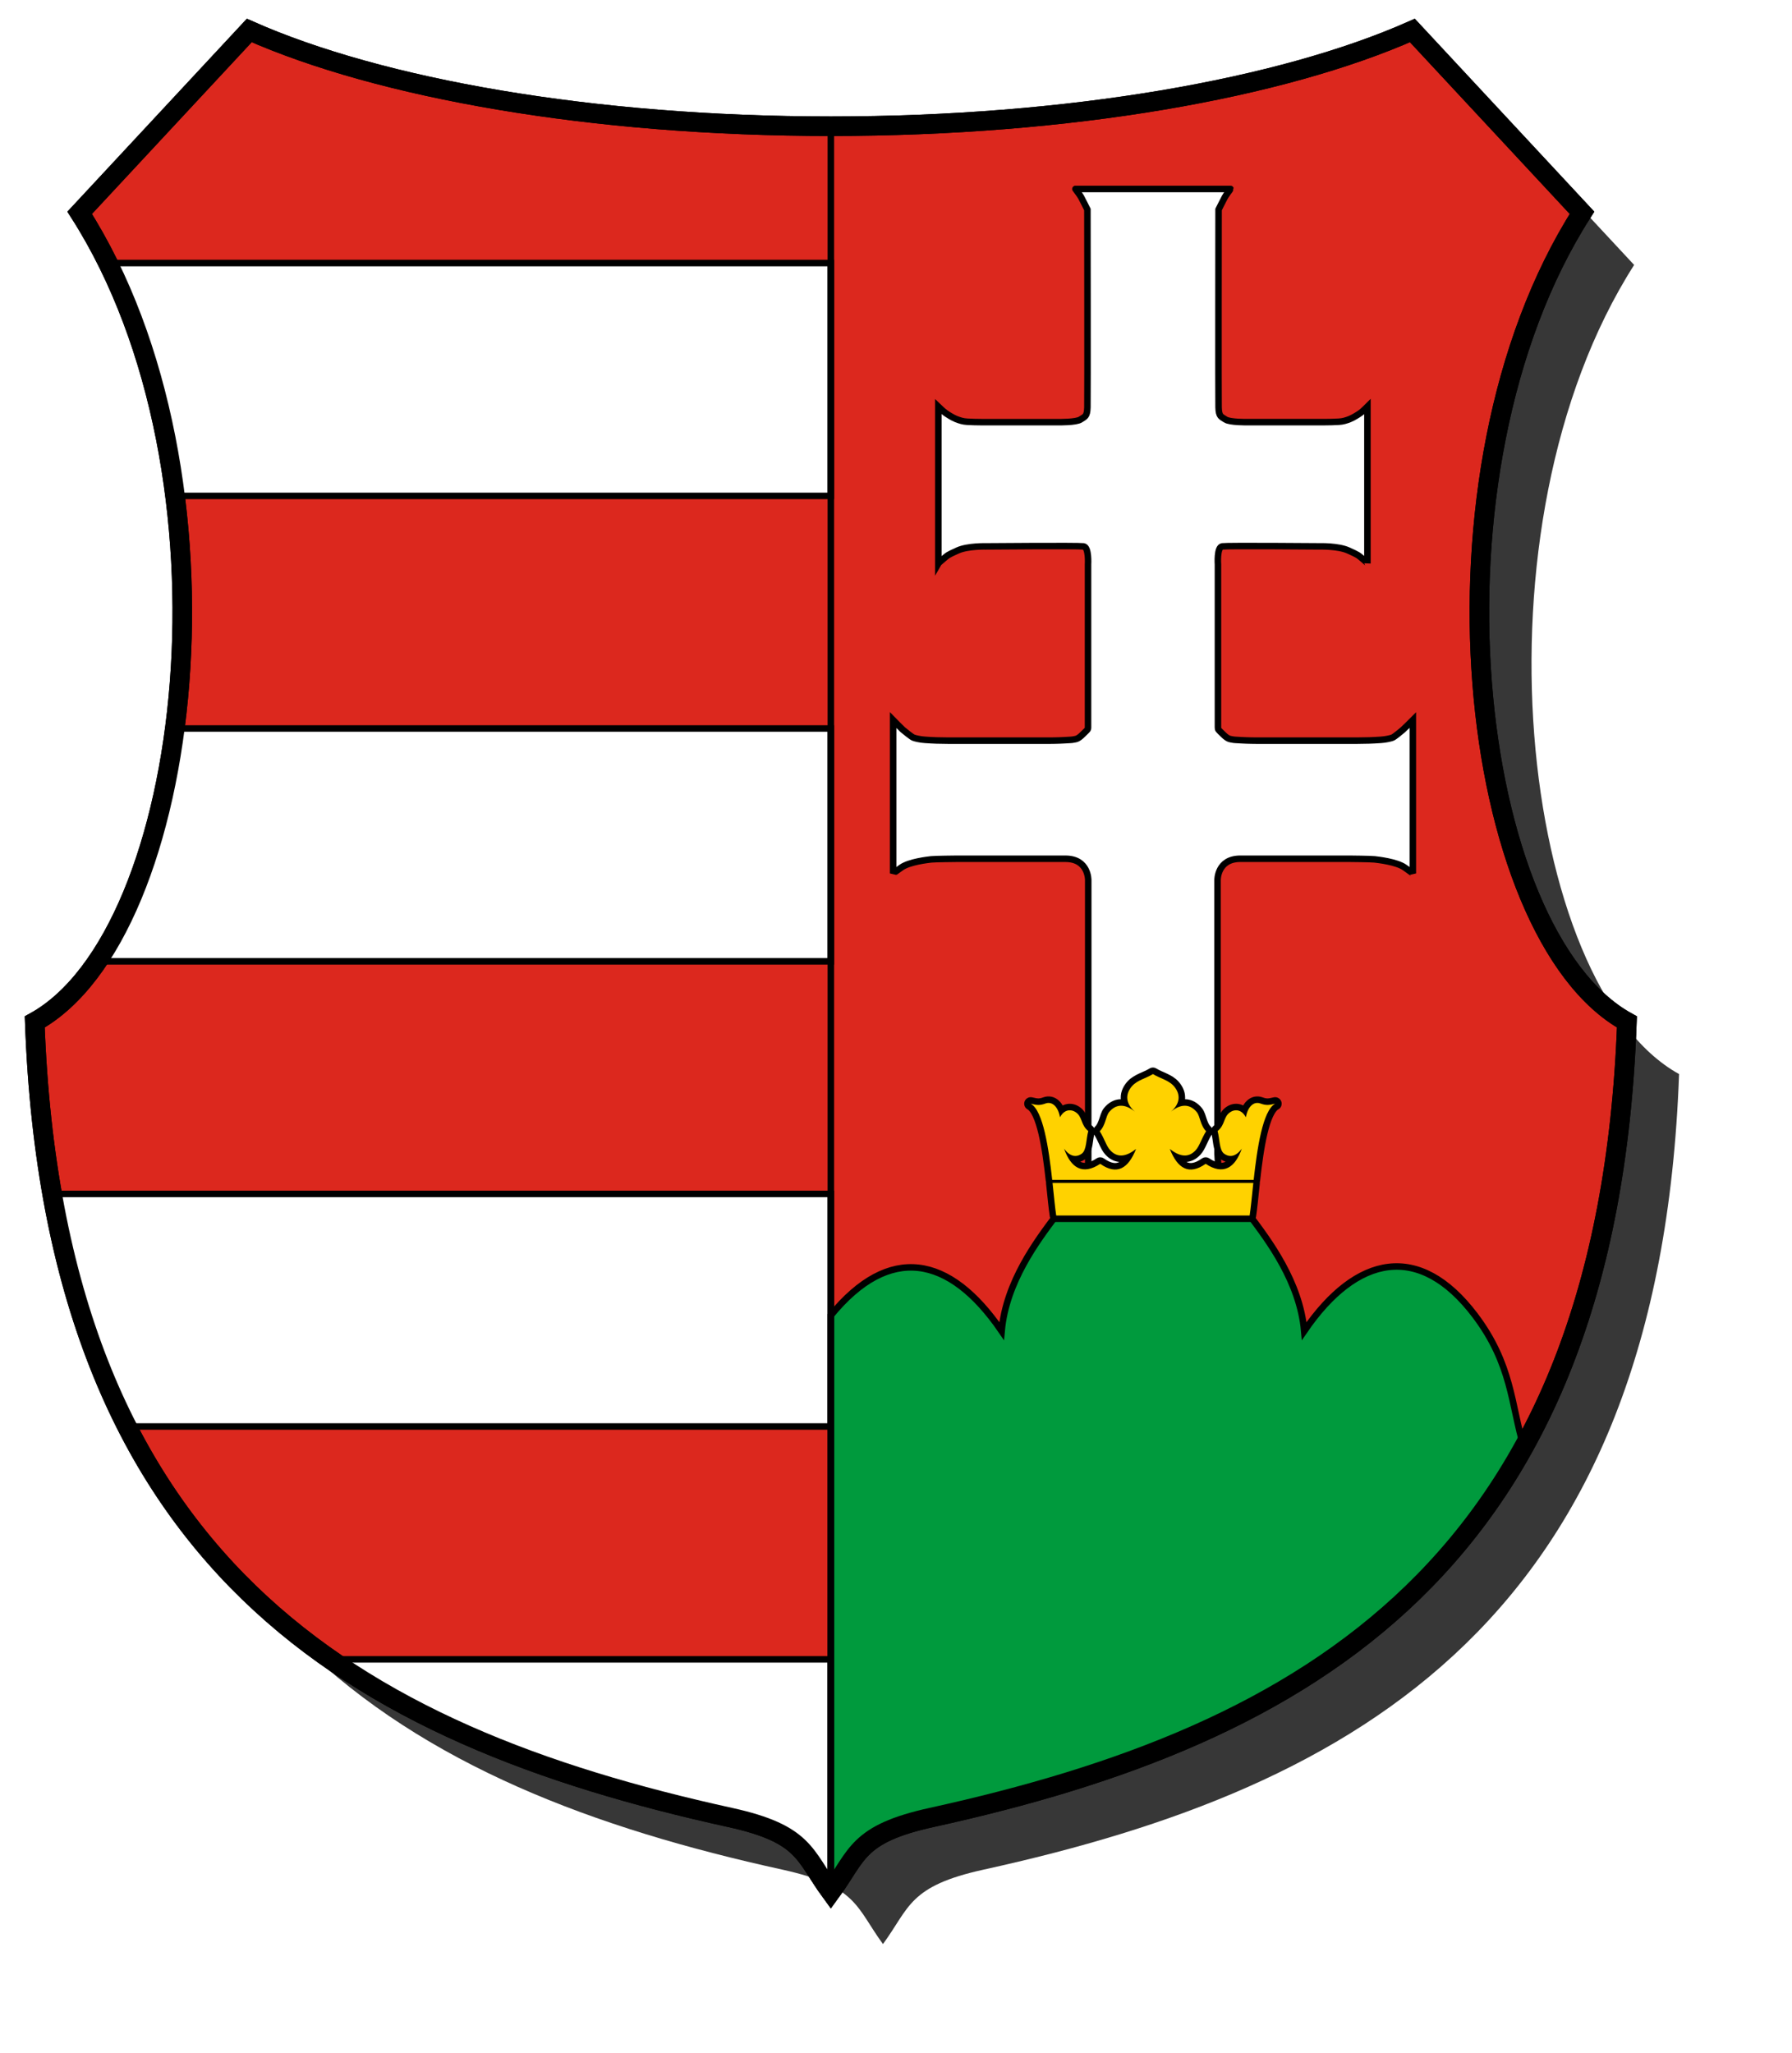 <?xml version="1.0" encoding="UTF-8" standalone="no"?>
<!-- Created with Inkscape (http://www.inkscape.org/) -->

<svg
   xmlns:svg="http://www.w3.org/2000/svg"
   xmlns="http://www.w3.org/2000/svg"
   xmlns:xlink="http://www.w3.org/1999/xlink"
   version="1.1"
   width="275"
   height="315"
   id="svg2">
  <defs
     id="defs4">
    <linearGradient
       id="linearGradient3643">
      <stop
         id="stop3645"
         style="stop-color:#ffffff;stop-opacity:0.502"
         offset="0" />
      <stop
         id="stop3651"
         style="stop-color:#ffffff;stop-opacity:0.251"
         offset="0.5" />
      <stop
         id="stop3647"
         style="stop-color:#ffffff;stop-opacity:0"
         offset="1" />
    </linearGradient>
    <filter
       color-interpolation-filters="sRGB"
       id="filter3638">
      <feGaussianBlur
         stdDeviation="11.949"
         id="feGaussianBlur3640" />
    </filter>
    <radialGradient
       cx="5.198"
       cy="-638.982"
       r="375.802"
       fx="5.198"
       fy="-638.982"
       id="radialGradient3650"
       xlink:href="#linearGradient3643"
       gradientUnits="userSpaceOnUse"
       gradientTransform="matrix(2,3.186293201687553e-10,-3.598232666895279e-10,2.259,-5.198,1489.197)" />
    <radialGradient
       cx="5.198"
       cy="-638.982"
       r="375.802"
       fx="5.198"
       fy="-638.982"
       id="radialGradient3656"
       xlink:href="#linearGradient3643"
       gradientUnits="userSpaceOnUse"
       gradientTransform="matrix(2,7.225136558312863e-8,-4.141359089080562e-8,1.146,-5.198,-73.098)" />
    <radialGradient
       cx="5.198"
       cy="-638.982"
       r="375.802"
       fx="5.198"
       fy="-638.982"
       id="radialGradient3705"
       xlink:href="#linearGradient3643"
       gradientUnits="userSpaceOnUse"
       gradientTransform="matrix(2,3.186293201687553e-10,-3.598232666895279e-10,2.259,-5.198,1489.197)" />
    <radialGradient
       cx="5.198"
       cy="-638.982"
       r="375.802"
       fx="5.198"
       fy="-638.982"
       id="radialGradient3600"
       xlink:href="#linearGradient3643"
       gradientUnits="userSpaceOnUse"
       gradientTransform="matrix(2,3.186293201687553e-10,-3.598232666895279e-10,2.259,-1.198,1452.377)" />
    <filter
       color-interpolation-filters="sRGB"
       id="filter3628">
      <feGaussianBlur
         id="feGaussianBlur3630"
         stdDeviation="7.95" />
    </filter>
    <radialGradient
       cx="14.198"
       cy="70.171"
       r="375"
       fx="14.198"
       fy="70.171"
       id="radialGradient3644"
       xlink:href="#linearGradient3643"
       gradientUnits="userSpaceOnUse"
       gradientTransform="matrix(1.973,-1.497628475182085e-15,1.534718307295202e-16,2.267,-13.819,-143.244)" />
    <radialGradient
       cx="14.198"
       cy="70.171"
       r="375"
       fx="14.198"
       fy="70.171"
       id="radialGradient3651"
       xlink:href="#linearGradient3643"
       gradientUnits="userSpaceOnUse"
       gradientTransform="matrix(1.973,-1.497628475182085e-15,1.534718307295202e-16,2.267,-13.819,-143.244)" />
    <radialGradient
       cx="14.198"
       cy="70.171"
       r="375"
       fx="14.198"
       fy="70.171"
       id="radialGradient3605"
       xlink:href="#linearGradient3643"
       gradientUnits="userSpaceOnUse"
       gradientTransform="matrix(1.973,-1.497628475182085e-15,1.534718307295202e-16,2.267,-15.057,-151.094)" />
    <filter
       color-interpolation-filters="sRGB"
       id="filter3619">
      <feGaussianBlur
         stdDeviation="1.335"
         id="feGaussianBlur3621" />
    </filter>
    <filter
       color-interpolation-filters="sRGB"
       id="filter3629">
      <feGaussianBlur
         stdDeviation="2.67"
         id="feGaussianBlur3631" />
    </filter>
    <radialGradient
       cx="12.96"
       cy="590.753"
       r="125"
       fx="12.96"
       fy="590.753"
       id="radialGradient3670"
       xlink:href="#linearGradient3643"
       gradientUnits="userSpaceOnUse"
       gradientTransform="matrix(1.977,-1.028017533535054e-15,9.869118959538122e-16,2.296,-12.657,-785.409)" />
    <radialGradient
       cx="12.96"
       cy="590.753"
       r="125"
       fx="12.96"
       fy="590.753"
       id="radialGradient3679"
       xlink:href="#linearGradient3643"
       gradientUnits="userSpaceOnUse"
       gradientTransform="matrix(1.977,-1.028017533535054e-15,9.869118959538122e-16,2.296,-12.657,-785.409)" />
    <radialGradient
       cx="12.96"
       cy="590.753"
       r="125"
       fx="12.96"
       fy="590.753"
       id="radialGradient3682"
       xlink:href="#linearGradient3643"
       gradientUnits="userSpaceOnUse"
       gradientTransform="matrix(1.977,-1.028017533535054e-15,9.869118959538122e-16,2.296,-12.657,-785.409)" />
    <radialGradient
       cx="12.96"
       cy="590.753"
       r="125"
       fx="12.96"
       fy="590.753"
       id="radialGradient3695"
       xlink:href="#linearGradient3643"
       gradientUnits="userSpaceOnUse"
       gradientTransform="matrix(1.977,-1.028017533535054e-15,9.869118959538122e-16,2.296,-12.657,-785.409)" />
    <radialGradient
       cx="12.96"
       cy="590.753"
       r="125"
       fx="12.96"
       fy="590.753"
       id="radialGradient3614"
       xlink:href="#linearGradient3643"
       gradientUnits="userSpaceOnUse"
       gradientTransform="matrix(1.977,-1.028017533535054e-15,9.869118959538122e-16,2.296,-19.571,-1350.323)" />
    <filter
       color-interpolation-filters="sRGB"
       id="filter3622">
      <feGaussianBlur
         id="feGaussianBlur3624"
         stdDeviation="5.34" />
    </filter>
    <radialGradient
       cx="12.96"
       cy="590.753"
       r="125"
       fx="12.96"
       fy="590.753"
       id="radialGradient3631"
       xlink:href="#linearGradient3643"
       gradientUnits="userSpaceOnUse"
       gradientTransform="matrix(1.977,-1.028017533535054e-15,9.869118959538122e-16,2.296,-19.571,-1350.323)" />
    <radialGradient
       cx="12.96"
       cy="590.753"
       r="125"
       fx="12.96"
       fy="590.753"
       id="radialGradient3463"
       xlink:href="#linearGradient3643"
       gradientUnits="userSpaceOnUse"
       gradientTransform="matrix(1.977,-1.028017533535054e-15,9.869118959538122e-16,2.296,-21.617,-1352.369)" />
    <radialGradient
       cx="12.96"
       cy="590.753"
       r="125"
       fx="12.96"
       fy="590.753"
       id="radialGradient2847"
       xlink:href="#linearGradient3643"
       gradientUnits="userSpaceOnUse"
       gradientTransform="matrix(1.977,-1.028017533535054e-15,9.869118959538122e-16,2.296,-21.617,-1352.369)" />
    <marker
       markerUnits="strokeWidth"
       refX="10"
       refY="5"
       markerWidth="4"
       markerHeight="3"
       orient="auto"
       viewBox="0 0 10 10"
       id="ArrowStart">
      <path
         d="M 10,0 0,5 10,10 z"
         id="path2391" />
    </marker>
    <marker
       markerUnits="strokeWidth"
       refX="0"
       refY="5"
       markerWidth="4"
       markerHeight="3"
       orient="auto"
       viewBox="0 0 10 10"
       id="ArrowEnd">
      <path
         d="M 0,0 10,5 0,10 z"
         id="path2388" />
    </marker>
    <marker
       markerUnits="strokeWidth"
       refX="10"
       refY="5"
       markerWidth="4"
       markerHeight="3"
       orient="auto"
       viewBox="0 0 10 10"
       id="marker5053">
      <path
         d="M 10,0 0,5 10,10 z"
         id="path4900" />
    </marker>
    <marker
       markerUnits="strokeWidth"
       refX="0"
       refY="5"
       markerWidth="4"
       markerHeight="3"
       orient="auto"
       viewBox="0 0 10 10"
       id="marker5050">
      <path
         d="M 0,0 10,5 0,10 z"
         id="path4897" />
    </marker>
    <marker
       markerUnits="strokeWidth"
       refX="10"
       refY="5"
       markerWidth="4"
       markerHeight="3"
       orient="auto"
       viewBox="0 0 10 10"
       id="marker5838">
      <path
         d="M 10,0 0,5 10,10 z"
         id="path5137" />
    </marker>
    <marker
       markerUnits="strokeWidth"
       refX="0"
       refY="5"
       markerWidth="4"
       markerHeight="3"
       orient="auto"
       viewBox="0 0 10 10"
       id="marker5835">
      <path
         d="M 0,0 10,5 0,10 z"
         id="path5134" />
    </marker>
    <marker
       markerUnits="strokeWidth"
       refX="10"
       refY="5"
       markerWidth="4"
       markerHeight="3"
       orient="auto"
       viewBox="0 0 10 10"
       id="marker6377">
      <path
         d="M 10,0 0,5 10,10 z"
         id="path6216" />
    </marker>
    <marker
       markerUnits="strokeWidth"
       refX="0"
       refY="5"
       markerWidth="4"
       markerHeight="3"
       orient="auto"
       viewBox="0 0 10 10"
       id="marker6374">
      <path
         d="M 0,0 10,5 0,10 z"
         id="path6213" />
    </marker>
    <linearGradient
       id="linearGradient3643-5">
      <stop
         id="stop3645-8"
         style="stop-color:#ffffff;stop-opacity:0.502"
         offset="0" />
      <stop
         id="stop3651-8"
         style="stop-color:#ffffff;stop-opacity:0.251"
         offset="0.5" />
      <stop
         id="stop3647-4"
         style="stop-color:#ffffff;stop-opacity:0"
         offset="1" />
    </linearGradient>
    <filter
       color-interpolation-filters="sRGB"
       id="filter3638-7">
      <feGaussianBlur
         id="feGaussianBlur3640-1"
         stdDeviation="11.949" />
    </filter>
    <radialGradient
       cx="5.198"
       cy="-638.982"
       r="375.802"
       fx="5.198"
       fy="-638.982"
       id="radialGradient3650-2"
       xlink:href="#linearGradient3643-5"
       gradientUnits="userSpaceOnUse"
       gradientTransform="matrix(2,3.186293201687553e-10,-3.598232666895279e-10,2.259,-5.198,1489.197)" />
    <radialGradient
       cx="5.198"
       cy="-638.982"
       r="375.802"
       fx="5.198"
       fy="-638.982"
       id="radialGradient3656-6"
       xlink:href="#linearGradient3643-5"
       gradientUnits="userSpaceOnUse"
       gradientTransform="matrix(2,7.225136558312863e-8,-4.141359089080562e-8,1.146,-5.198,-73.098)" />
    <radialGradient
       cx="5.198"
       cy="-638.982"
       r="375.802"
       fx="5.198"
       fy="-638.982"
       id="radialGradient3705-7"
       xlink:href="#linearGradient3643-5"
       gradientUnits="userSpaceOnUse"
       gradientTransform="matrix(2,3.186293201687553e-10,-3.598232666895279e-10,2.259,-5.198,1489.197)" />
    <radialGradient
       cx="5.198"
       cy="-638.982"
       r="375.802"
       fx="5.198"
       fy="-638.982"
       id="radialGradient3600-9"
       xlink:href="#linearGradient3643-5"
       gradientUnits="userSpaceOnUse"
       gradientTransform="matrix(2,3.186293201687553e-10,-3.598232666895279e-10,2.259,-1.198,1452.377)" />
    <filter
       color-interpolation-filters="sRGB"
       id="filter3628-7">
      <feGaussianBlur
         stdDeviation="7.95"
         id="feGaussianBlur3630-7" />
    </filter>
    <radialGradient
       cx="14.198"
       cy="70.171"
       r="375"
       fx="14.198"
       fy="70.171"
       id="radialGradient3644-1"
       xlink:href="#linearGradient3643-5"
       gradientUnits="userSpaceOnUse"
       gradientTransform="matrix(1.973,-1.497628475182085e-15,1.534718307295202e-16,2.267,-13.819,-143.244)" />
    <radialGradient
       cx="14.198"
       cy="70.171"
       r="375"
       fx="14.198"
       fy="70.171"
       id="radialGradient3651-2"
       xlink:href="#linearGradient3643-5"
       gradientUnits="userSpaceOnUse"
       gradientTransform="matrix(1.973,-1.497628475182085e-15,1.534718307295202e-16,2.267,-13.819,-143.244)" />
    <radialGradient
       cx="14.198"
       cy="70.171"
       r="375"
       fx="14.198"
       fy="70.171"
       id="radialGradient3605-9"
       xlink:href="#linearGradient3643-5"
       gradientUnits="userSpaceOnUse"
       gradientTransform="matrix(1.973,-1.497628475182085e-15,1.534718307295202e-16,2.267,-15.057,-151.094)" />
    <filter
       color-interpolation-filters="sRGB"
       id="filter3619-0">
      <feGaussianBlur
         id="feGaussianBlur3621-6"
         stdDeviation="1.335" />
    </filter>
    <filter
       color-interpolation-filters="sRGB"
       id="filter3629-3">
      <feGaussianBlur
         id="feGaussianBlur3631-7"
         stdDeviation="2.67" />
    </filter>
    <radialGradient
       cx="12.96"
       cy="590.753"
       r="125"
       fx="12.96"
       fy="590.753"
       id="radialGradient3670-0"
       xlink:href="#linearGradient3643-5"
       gradientUnits="userSpaceOnUse"
       gradientTransform="matrix(1.977,-1.028017533535054e-15,9.869118959538122e-16,2.296,-12.657,-785.409)" />
    <radialGradient
       cx="12.96"
       cy="590.753"
       r="125"
       fx="12.96"
       fy="590.753"
       id="radialGradient3679-8"
       xlink:href="#linearGradient3643-5"
       gradientUnits="userSpaceOnUse"
       gradientTransform="matrix(1.977,-1.028017533535054e-15,9.869118959538122e-16,2.296,-12.657,-785.409)" />
    <radialGradient
       cx="12.96"
       cy="590.753"
       r="125"
       fx="12.96"
       fy="590.753"
       id="radialGradient3682-8"
       xlink:href="#linearGradient3643-5"
       gradientUnits="userSpaceOnUse"
       gradientTransform="matrix(1.977,-1.028017533535054e-15,9.869118959538122e-16,2.296,-12.657,-785.409)" />
    <radialGradient
       cx="12.96"
       cy="590.753"
       r="125"
       fx="12.96"
       fy="590.753"
       id="radialGradient3695-9"
       xlink:href="#linearGradient3643-5"
       gradientUnits="userSpaceOnUse"
       gradientTransform="matrix(1.977,-1.028017533535054e-15,9.869118959538122e-16,2.296,-12.657,-785.409)" />
    <radialGradient
       cx="12.96"
       cy="590.753"
       r="125"
       fx="12.96"
       fy="590.753"
       id="radialGradient3614-8"
       xlink:href="#linearGradient3643-5"
       gradientUnits="userSpaceOnUse"
       gradientTransform="matrix(1.977,-1.028017533535054e-15,9.869118959538122e-16,2.296,-19.571,-1350.323)" />
    <filter
       color-interpolation-filters="sRGB"
       id="filter3622-9">
      <feGaussianBlur
         stdDeviation="5.34"
         id="feGaussianBlur3624-0" />
    </filter>
    <radialGradient
       cx="12.96"
       cy="590.753"
       r="125"
       fx="12.96"
       fy="590.753"
       id="radialGradient3631-1"
       xlink:href="#linearGradient3643-5"
       gradientUnits="userSpaceOnUse"
       gradientTransform="matrix(1.977,-1.028017533535054e-15,9.869118959538122e-16,2.296,-19.571,-1350.323)" />
    <radialGradient
       cx="12.96"
       cy="590.753"
       r="125"
       fx="12.96"
       fy="590.753"
       id="radialGradient3463-1"
       xlink:href="#linearGradient3643-5"
       gradientUnits="userSpaceOnUse"
       gradientTransform="matrix(1.977,-1.028017533535054e-15,9.869118959538122e-16,2.296,-21.617,-1352.369)" />
    <radialGradient
       cx="12.96"
       cy="590.753"
       r="125"
       fx="12.96"
       fy="590.753"
       id="radialGradient2847-9"
       xlink:href="#linearGradient3643-5"
       gradientUnits="userSpaceOnUse"
       gradientTransform="matrix(1.977,-1.028017533535054e-15,9.869118959538122e-16,2.296,-21.617,-1352.369)" />
    <filter
       color-interpolation-filters="sRGB"
       id="filter3858">
      <feGaussianBlur
         stdDeviation="5.3"
         id="feGaussianBlur3860" />
    </filter>
  </defs>
  <path
     d="m 20.226,40.656 c 25.693,40.25 17.482,110.711 -6.893,124.163 2.995,83.333 49.053,109.417 106.704,122.077 11.535,2.533 11.35,5.812 15.464,11.428 4.114,-5.615 3.928,-8.895 15.464,-11.428 57.65,-12.659 103.709,-38.743 106.704,-122.077 C 233.293,151.367 225.081,80.906 250.774,40.656 L 224.745,12.677 C 204.697,21.566 172.2,27.369 135.5,27.369 c -36.7,0 -69.197,-5.804 -89.245,-14.693 L 20.226,40.656 z"
     id="path2989"
     style="fill:#000000;fill-opacity:0.784;stroke:none;filter:url(#filter3858)" />
  <g
     transform="translate(-283.502,-189.719)"
     id="g2953">
    <g
       transform="translate(-1205.477,-345.128)"
       id="g6366" />
    <path
       d="m 295.727,222.375 c 25.693,40.25 17.482,110.711 -6.893,124.163 2.995,83.333 49.053,109.417 106.704,122.077 11.535,2.533 11.35,5.812 15.464,11.428 4.114,-5.615 3.928,-8.895 15.464,-11.428 57.65,-12.659 103.709,-38.743 106.704,-122.077 -24.375,-13.452 -32.586,-83.912 -6.893,-124.163 l -26.03,-27.98 c -20.048,8.889 -52.544,14.693 -89.245,14.693 -36.7,0 -69.197,-5.804 -89.245,-14.693 l -26.03,27.98 z"
       id="path3866"
       style="fill:#dc281e;stroke:#000000;stroke-width:3;stroke-miterlimit:4;stroke-dasharray:none" />
    <path
       d="m 448.531,218.719 c 0,0 -0.05,-0.058 0.094,0.125 0.144,0.183 0.627,0.851 0.781,1.125 0.154,0.274 0.969,1.906 0.969,1.906 0,0 0.038,28.891 0,30.344 -0.038,1.452 -0.393,1.426 -1.062,1.875 -0.67,0.449 -3.344,0.406 -3.344,0.406 l -2.031,0 -9.781,0 c -0.711,0 -1.553,-0.024 -2.219,-0.062 -0.666,-0.038 -1.112,-0.186 -1.688,-0.406 -0.576,-0.221 -1.364,-0.741 -1.688,-0.969 -0.324,-0.228 -1.062,-0.938 -1.062,-0.938 l 0,0.125 0,23.906 c 0,0 0.027,-0.048 0.75,-0.656 0.723,-0.608 0.668,-0.613 2.219,-1.312 1.551,-0.7 4.344,-0.625 4.344,-0.625 0,0 14.117,-0.118 14.969,0 0.852,0.118 0.688,2.781 0.688,2.781 l 0,24.969 c 0,0.384 -0.046,0.336 -0.812,1.094 -0.766,0.758 -1.016,0.706 -1.344,0.781 -0.327,0.075 -0.626,0.069 -1.531,0.125 -0.905,0.056 -2.188,0.062 -2.188,0.062 0,0 -14.835,0.006 -15.531,0 -0.696,-0.006 -1.24,-0.016 -1.844,-0.031 -0.604,-0.015 -1.026,-0.05 -1.75,-0.094 -0.724,-0.044 -1.538,-0.228 -1.812,-0.344 -0.275,-0.116 -1.377,-1.001 -1.625,-1.219 -0.247,-0.218 -1.469,-1.469 -1.469,-1.469 l 0,23.531 c 0,0 0.015,-0.03 1.25,-0.906 1.235,-0.876 4.051,-1.185 4.594,-1.25 0.543,-0.065 3.906,-0.094 3.906,-0.094 l 16.688,0 c 3.568,0 3.5,3.281 3.5,3.281 l 0,46.562 19.844,0 0.25,0 -0.25,-4.625 0,-41.938 c 0,0 -0.068,-3.281 3.5,-3.281 l 16.719,0 c 0,0 3.332,0.029 3.875,0.094 0.543,0.065 3.39,0.374 4.625,1.25 1.235,0.876 1.25,0.906 1.25,0.906 l 0,-23.531 c 0,0 -1.253,1.251 -1.5,1.469 -0.248,0.218 -1.319,1.103 -1.594,1.219 -0.275,0.116 -1.088,0.3 -1.812,0.344 -0.724,0.044 -1.177,0.079 -1.781,0.094 -0.604,0.015 -1.147,0.026 -1.844,0.031 -0.696,0.006 -15.5,0 -15.5,0 0,0 -1.314,-0.006 -2.219,-0.062 -0.905,-0.056 -1.173,-0.05 -1.5,-0.125 -0.327,-0.075 -0.609,-0.023 -1.375,-0.781 -0.766,-0.758 -0.781,-0.71 -0.781,-1.094 l 0,-24.969 c 0,0 -0.195,-2.663 0.656,-2.781 0.852,-0.118 15,0 15,0 0,0 2.793,-0.075 4.344,0.625 1.551,0.7 1.496,0.704 2.219,1.312 0.723,0.608 0.719,0.656 0.719,0.656 l 0,-23.906 0,-0.125 c 0,0 -0.708,0.709 -1.031,0.938 -0.324,0.228 -1.112,0.748 -1.688,0.969 -0.576,0.221 -1.021,0.368 -1.688,0.406 -0.666,0.038 -1.507,0.062 -2.219,0.062 l -9.812,0 -2.031,0 c 0,0 -2.643,0.042 -3.312,-0.406 -0.67,-0.449 -1.025,-0.423 -1.062,-1.875 -0.038,-1.452 0,-30.344 0,-30.344 0,0 0.814,-1.632 0.969,-1.906 0.154,-0.274 0.638,-0.942 0.781,-1.125 0.144,-0.183 0.062,-0.125 0.062,-0.125 l -9.969,0 -11.594,0 -2.219,0 z"
       id="path3621"
       style="fill:#ffffff;fill-opacity:1;fill-rule:evenodd;stroke:#000000;stroke-width:1;stroke-linecap:butt;stroke-linejoin:miter;stroke-miterlimit:4;stroke-opacity:1;stroke-dasharray:none" />
    <path
       d="m 300.079,230.084 c 5.363,10.821 8.655,23.182 10.249,35.734 l 100.672,0 0,-35.734 -110.921,0 z m 10.249,71.423 c -1.885,14.387 -6.044,27.115 -11.927,35.734 l 112.599,0 0,-35.734 -100.672,0 z m -18.774,71.423 c 2.418,13.76 6.306,25.553 11.473,35.689 l 107.973,0 0,-35.689 -119.446,0 z m 42.718,71.423 c 17.279,12.033 38.343,19.228 61.265,24.261 11.535,2.533 11.35,5.812 15.464,11.428 l 0,-35.689 -76.729,0 z"
       id="rect3876"
       style="fill:#ffffff;fill-opacity:1;stroke:#000000;stroke-width:1;stroke-miterlimit:4;stroke-dasharray:none" />
    <path
       d="m 460.429,376.241 -14.965,0.136 c -2.777,3.727 -7.578,10.028 -8.253,17.595 -8.03,-11.735 -17.243,-13.34 -26.211,-2.403 l 0,88.474 c 4.114,-5.615 3.928,-8.895 15.464,-11.428 38.667,-8.491 72.136,-23.029 90.877,-56.821 -1.943,-6.546 -1.8,-12.708 -7.482,-20.225 -8.519,-11.27 -18.181,-9.332 -26.211,2.403 -0.675,-7.567 -5.476,-13.868 -8.253,-17.595 l -14.965,-0.136 z"
       id="path6270"
       style="fill:#009a3d;stroke:#000000;stroke-width:1;stroke-miterlimit:4;stroke-dasharray:none" />
    <path
       d="m 295.727,222.375 c 25.693,40.25 17.482,110.711 -6.893,124.163 2.995,83.333 49.053,109.417 106.704,122.077 11.535,2.533 11.35,5.812 15.464,11.428 4.114,-5.615 3.928,-8.895 15.464,-11.428 57.65,-12.659 103.709,-38.743 106.704,-122.077 -24.375,-13.452 -32.586,-83.912 -6.893,-124.163 l -26.03,-27.98 c -20.048,8.889 -52.544,14.693 -89.245,14.693 -36.7,0 -69.197,-5.804 -89.245,-14.693 l -26.03,27.98 z"
       id="path4750"
       style="fill:none;stroke:#000000;stroke-width:3;stroke-miterlimit:4;stroke-dasharray:none" />
    <path
       d="m 445.589,376.241 c -0.172,-1.073 -0.339,-2.908 -0.564,-4.992 l 30.811,0 c -0.225,2.084 -0.392,3.918 -0.564,4.992 l -29.683,0 z m -0.616,-5.468 c -0.529,-4.781 -1.383,-10.636 -3.298,-11.687 0.932,0.216 1.349,0.302 2.281,-0.036 0.975,-0.354 1.919,0.445 2.215,2.124 0.585,-1.137 1.583,-1.328 2.409,-0.782 1.066,0.705 0.741,1.943 1.929,2.889 -0.329,1.206 -0.252,2.925 -0.988,3.465 -0.825,0.605 -1.803,0.507 -2.727,-0.762 1.022,2.911 2.809,4.148 5.546,2.328 2.578,1.819 4.324,0.703 5.501,-2.282 -1.693,1.333 -2.965,1.285 -3.966,0.198 -0.601,-0.652 -0.869,-1.743 -1.609,-2.919 0.904,-0.886 0.911,-2.289 1.435,-2.929 1.037,-1.267 2.415,-1.324 3.957,-0.079 -1.625,-1.415 -1.359,-2.897 -0.392,-3.959 0.8,-0.878 2.103,-1.15 3.165,-1.803 1.062,0.653 2.365,0.925 3.165,1.803 0.967,1.062 1.233,2.544 -0.392,3.959 1.542,-1.245 2.919,-1.188 3.957,0.079 0.524,0.64 0.53,2.043 1.435,2.929 -0.741,1.177 -1.009,2.267 -1.609,2.919 -1.002,1.087 -2.273,1.135 -3.966,-0.198 1.177,2.985 2.923,4.101 5.501,2.282 2.737,1.82 4.524,0.583 5.546,-2.328 -0.924,1.269 -1.902,1.366 -2.727,0.762 -0.736,-0.539 -0.659,-2.259 -0.988,-3.465 1.188,-0.946 0.863,-2.183 1.929,-2.889 0.826,-0.546 1.824,-0.355 2.409,0.782 0.296,-1.679 1.24,-2.477 2.215,-2.124 0.932,0.338 1.349,0.252 2.281,0.036 -1.916,1.05 -2.769,6.904 -3.298,11.686 -10.305,2.509303479e-4 -20.61,-7.379321889e-4 -30.916,7.359266561e-4 z"
       id="path6272"
       style="fill:#ffd200;stroke:#000000;stroke-width:2;stroke-linejoin:round;stroke-miterlimit:4;stroke-opacity:1;stroke-dasharray:none" />
    <path
       d="m 411.002,209.088 0,270.954"
       id="path4748"
       style="fill:none;stroke:#000000;stroke-width:1;stroke-linecap:butt;stroke-linejoin:miter;stroke-miterlimit:4;stroke-opacity:1;stroke-dasharray:none" />
    <path
       d="m 445.589,376.241 c -0.172,-1.073 -0.339,-2.908 -0.564,-4.992 l 30.811,0 c -0.225,2.084 -0.392,3.918 -0.564,4.992 l -29.683,0 z m -0.616,-5.468 c -0.529,-4.781 -1.383,-10.636 -3.298,-11.687 0.932,0.216 1.349,0.302 2.281,-0.036 0.975,-0.354 1.919,0.445 2.215,2.124 0.585,-1.137 1.583,-1.328 2.409,-0.782 1.066,0.705 0.741,1.943 1.929,2.889 -0.329,1.206 -0.252,2.925 -0.988,3.465 -0.825,0.605 -1.803,0.507 -2.727,-0.762 1.022,2.911 2.809,4.148 5.546,2.328 2.578,1.819 4.324,0.703 5.501,-2.282 -1.693,1.333 -2.965,1.285 -3.966,0.198 -0.601,-0.652 -0.869,-1.743 -1.609,-2.919 0.904,-0.886 0.911,-2.289 1.435,-2.929 1.037,-1.267 2.415,-1.324 3.957,-0.079 -1.625,-1.415 -1.359,-2.897 -0.392,-3.959 0.8,-0.878 2.103,-1.15 3.165,-1.803 1.062,0.653 2.365,0.925 3.165,1.803 0.967,1.062 1.233,2.544 -0.392,3.959 1.542,-1.245 2.919,-1.188 3.957,0.079 0.524,0.64 0.53,2.043 1.435,2.929 -0.741,1.177 -1.009,2.267 -1.609,2.919 -1.002,1.087 -2.273,1.135 -3.966,-0.198 1.177,2.985 2.923,4.101 5.501,2.282 2.737,1.82 4.524,0.583 5.546,-2.328 -0.924,1.269 -1.902,1.366 -2.727,0.762 -0.736,-0.539 -0.659,-2.259 -0.988,-3.465 1.188,-0.946 0.863,-2.183 1.929,-2.889 0.826,-0.546 1.824,-0.355 2.409,0.782 0.296,-1.679 1.24,-2.477 2.215,-2.124 0.932,0.338 1.349,0.252 2.281,0.036 -1.916,1.05 -2.769,6.904 -3.298,11.686 -10.305,2.509303478e-4 -20.61,-7.379321889e-4 -30.916,7.359266561e-4 z"
       id="path4802"
       style="fill:#ffd200;fill-opacity:1;stroke:none" />
  </g>
</svg>
